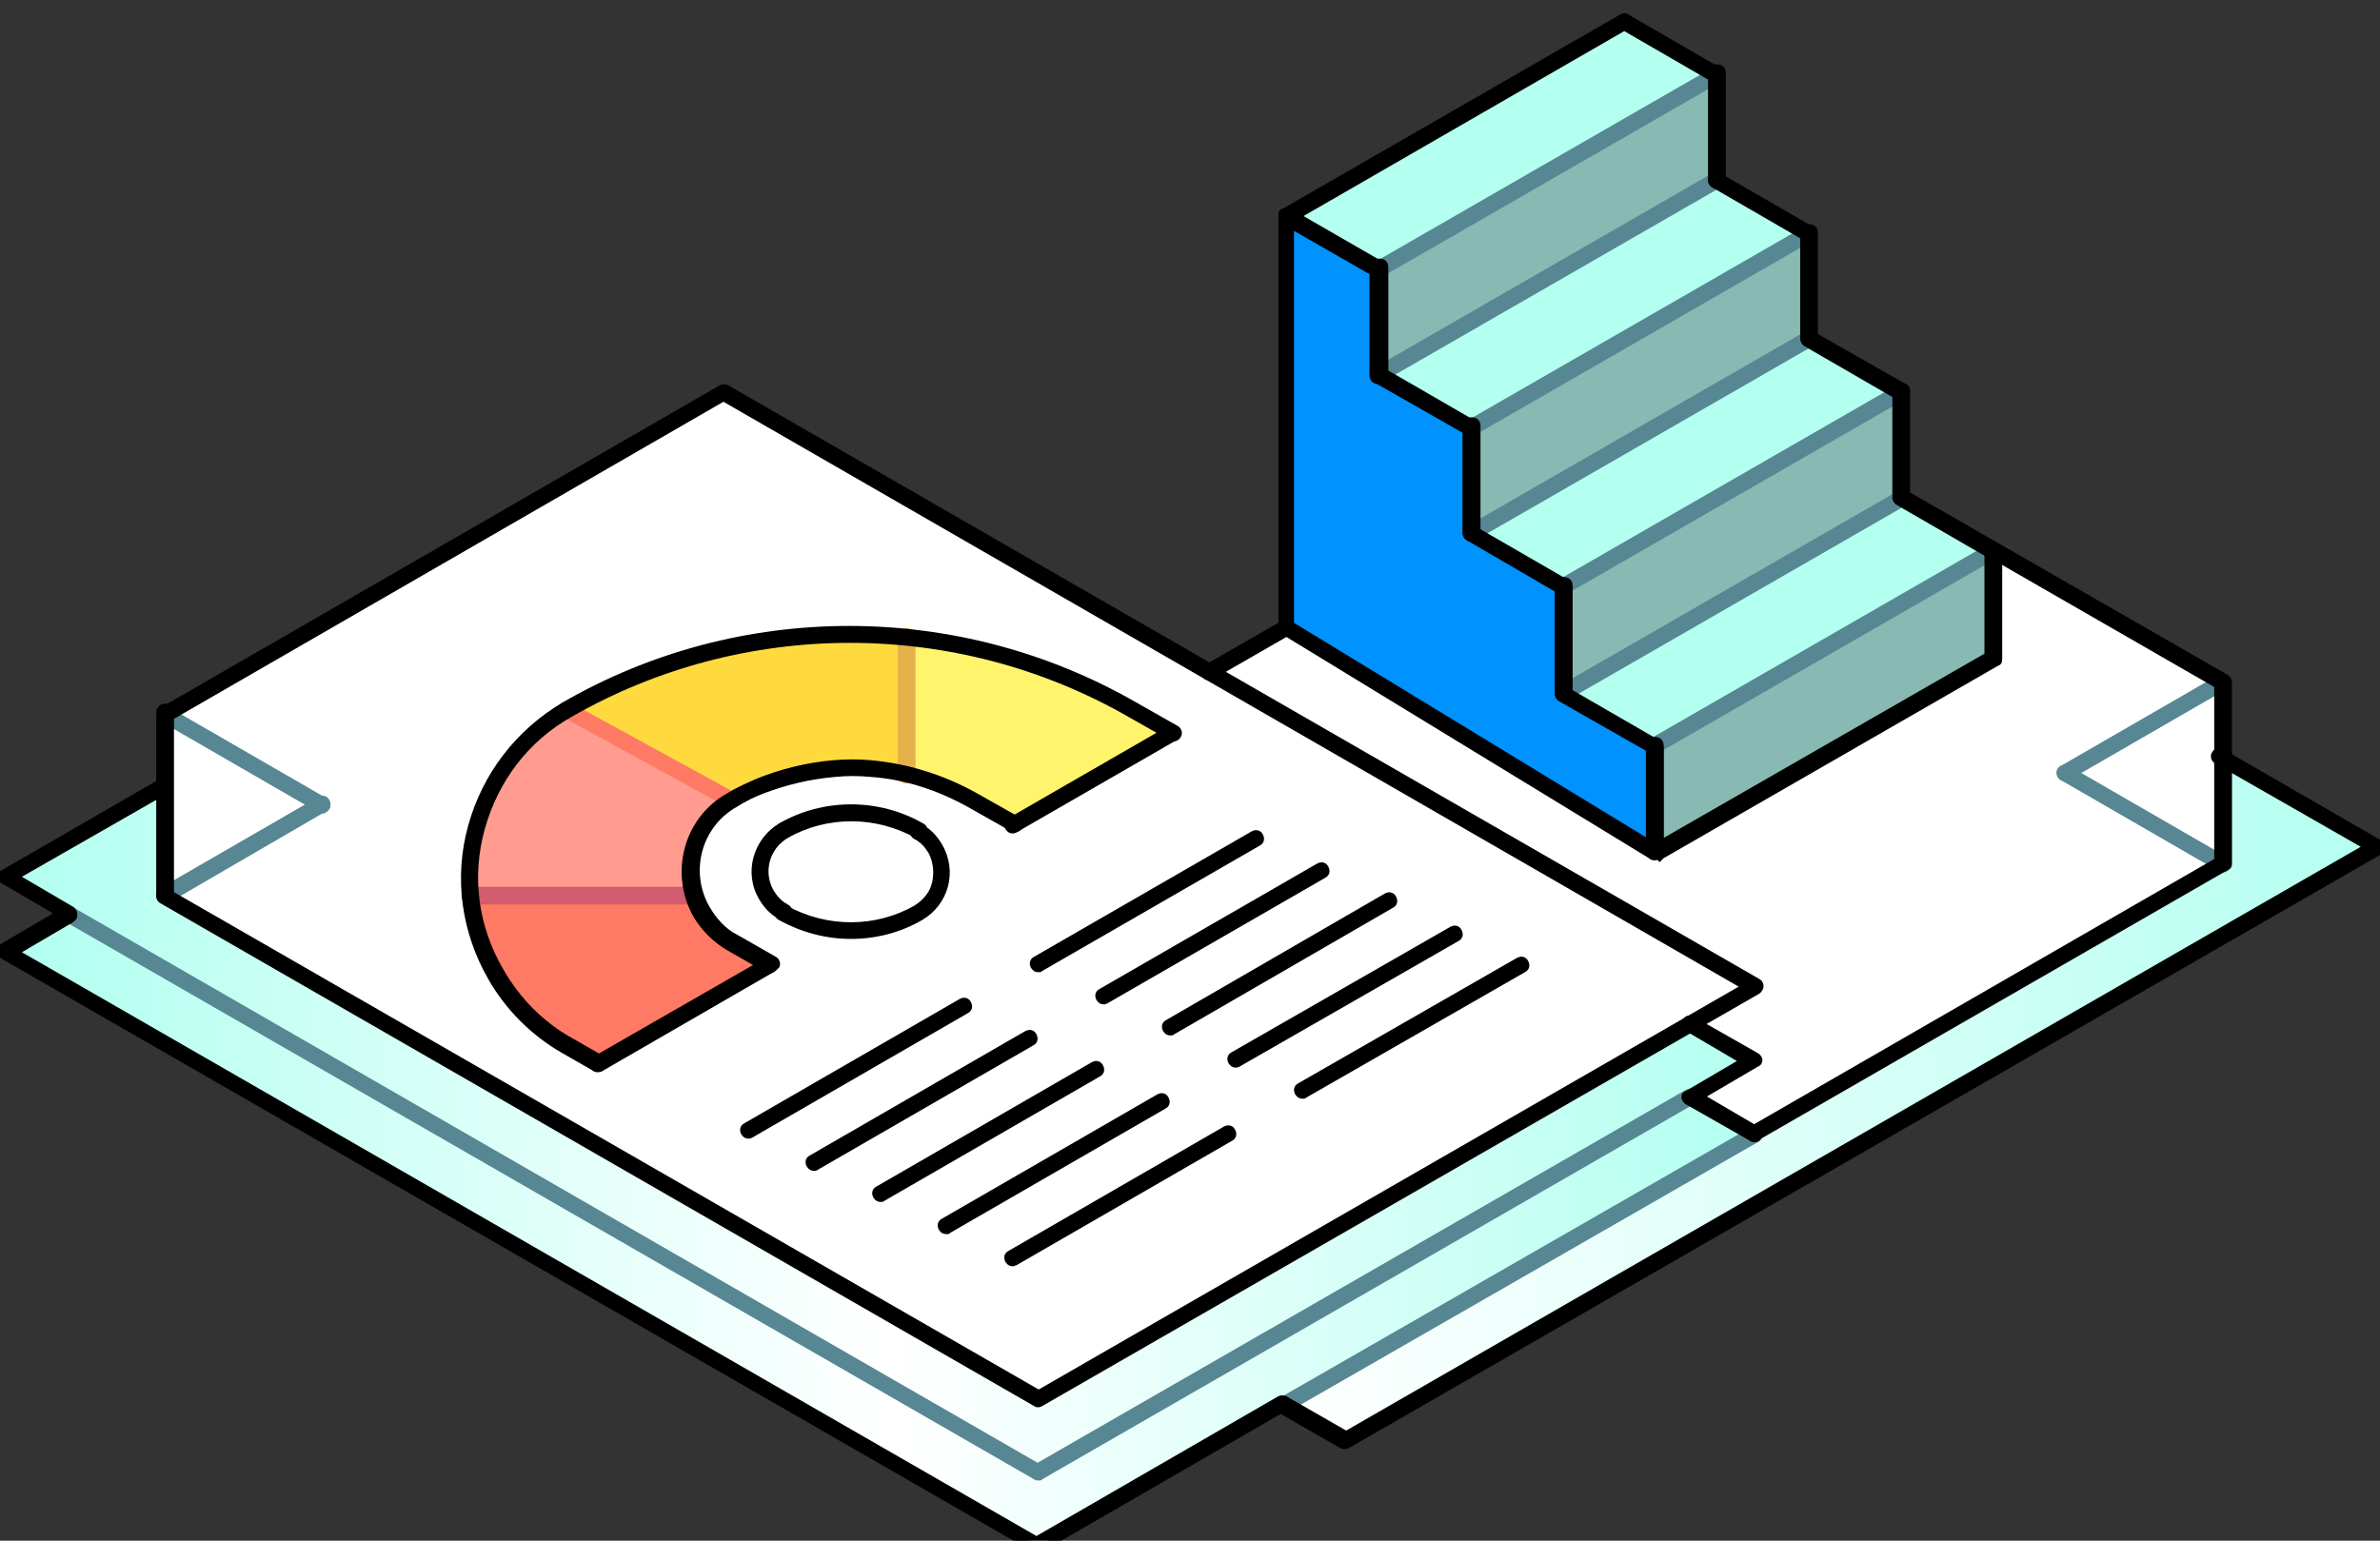 <svg width="295" height="191" viewBox="0 0 295 191" fill="none" xmlns="http://www.w3.org/2000/svg">
<rect x="0" y="0" width="295" height="191" fill="#333333" stroke="none"/>
<g clip-path="url(#clip0_2140_2449)">
<g clip-path="url(#clip1_2140_2449)">
<path d="M231.249 132.635L275.553 107.182V84.617L247.072 68.382V81.453L205.245 105.531L159.566 77.738L149.935 83.379L216.665 122.454L209.648 126.857L217.491 131.397L209.648 135.938L217.491 140.616L231.249 132.635Z" fill="white"/>
<path d="M217.491 131.397L209.648 135.938L128.746 182.443L8.769 113.511L0.926 108.97L20.464 97.688V111.034L128.746 173.362L209.648 126.857L217.491 131.397Z" fill="url(#paint0_linear_2140_2449)"/>
<path d="M217.491 140.616L128.746 191.661L0.926 118.051L8.769 113.511L128.746 182.443L209.648 135.938L217.491 140.616Z" fill="url(#paint1_linear_2140_2449)"/>
<path d="M89.396 49.257L20.464 88.882V111.309L128.333 173.362L208.823 127.132L216.665 122.592L89.396 49.257Z" fill="white"/>
<path d="M167.271 178.59L295.091 104.98L287.248 100.44L275.553 93.835V107.182L201.393 149.834L170.986 167.308L159.291 174.05L167.271 178.59Z" fill="url(#paint2_linear_2140_2449)"/>
<path d="M128.746 120.528C128.333 120.528 128.058 120.39 127.783 119.977C127.508 119.427 127.646 118.877 128.196 118.602L155.163 103.054C155.714 102.779 156.264 102.916 156.539 103.467C156.814 104.017 156.677 104.568 156.126 104.843L129.159 120.39C129.021 120.528 128.884 120.528 128.746 120.528Z" fill="black"/>
<path d="M136.864 124.518C136.451 124.518 136.176 124.38 135.901 123.967C135.625 123.417 135.763 122.867 136.313 122.591L163.281 107.044C163.831 106.769 164.381 106.906 164.657 107.457C164.932 108.007 164.794 108.557 164.244 108.832L137.276 124.38C137.276 124.38 137.001 124.518 136.864 124.518Z" fill="black"/>
<path d="M145.119 128.37C144.706 128.37 144.431 128.232 144.156 127.82C143.881 127.269 144.018 126.719 144.569 126.444L171.674 110.759C172.224 110.484 172.774 110.621 173.05 111.171C173.325 111.722 173.187 112.272 172.637 112.547L145.532 128.232C145.394 128.37 145.257 128.37 145.119 128.37Z" fill="black"/>
<path d="M153.237 132.36C152.824 132.36 152.549 132.223 152.274 131.81C151.999 131.259 152.136 130.709 152.687 130.434L179.792 114.886C180.342 114.611 180.892 114.749 181.167 115.299C181.443 115.849 181.305 116.4 180.755 116.675L153.65 132.223C153.65 132.223 153.375 132.36 153.237 132.36Z" fill="black"/>
<path d="M161.492 136.213C161.08 136.213 160.804 136.075 160.529 135.662C160.254 135.112 160.392 134.562 160.942 134.286L188.047 118.739C188.597 118.464 189.148 118.601 189.423 119.152C189.698 119.702 189.56 120.252 189.01 120.528L161.905 136.075C161.767 136.213 161.63 136.213 161.492 136.213Z" fill="black"/>
<path d="M92.835 141.166C92.423 141.166 92.147 141.028 91.872 140.616C91.597 140.065 91.735 139.515 92.285 139.24L118.977 123.83C119.528 123.555 120.078 123.692 120.353 124.242C120.628 124.793 120.491 125.343 119.94 125.618L93.248 141.028C93.248 141.028 92.973 141.166 92.835 141.166Z" fill="black"/>
<path d="M100.953 145.156C100.54 145.156 100.265 145.019 99.99 144.606C99.715 144.055 99.853 143.505 100.403 143.23L127.095 127.82C127.645 127.545 128.196 127.682 128.471 128.233C128.746 128.783 128.609 129.333 128.058 129.609L101.366 145.019C101.366 145.019 101.228 145.156 100.953 145.156Z" fill="black"/>
<path d="M109.209 149.009C108.796 149.009 108.521 148.871 108.246 148.458C107.97 147.908 108.108 147.358 108.658 147.082L135.35 131.672C135.901 131.397 136.451 131.535 136.726 132.085C137.002 132.636 136.864 133.186 136.314 133.461L109.621 148.871C109.484 149.009 109.346 149.009 109.209 149.009Z" fill="black"/>
<path d="M117.326 152.999C116.914 152.999 116.638 152.861 116.363 152.448C116.088 151.898 116.226 151.348 116.776 151.072L143.468 135.662C144.018 135.387 144.569 135.525 144.844 136.075C145.119 136.626 144.982 137.176 144.431 137.451L117.739 152.861C117.739 152.999 117.464 152.999 117.326 152.999Z" fill="black"/>
<path d="M125.581 156.988C125.169 156.988 124.893 156.851 124.618 156.438C124.343 155.888 124.481 155.337 125.031 155.062L151.723 139.652C152.274 139.377 152.824 139.515 153.099 140.065C153.374 140.615 153.237 141.166 152.686 141.441L125.994 156.851C125.857 156.851 125.719 156.988 125.581 156.988Z" fill="black"/>
<path d="M20.464 111.997C20.051 111.997 19.776 111.859 19.501 111.447C19.226 110.896 19.363 110.346 19.914 110.071L39.451 98.788C40.002 98.513 40.552 98.651 40.827 99.201C41.102 99.752 40.965 100.302 40.414 100.577L21.014 111.859C20.739 111.997 20.602 111.997 20.464 111.997Z" fill="#578793"/>
<path d="M40.002 100.853C39.864 100.853 39.589 100.853 39.451 100.715L19.914 89.433C19.363 89.158 19.226 88.47 19.501 88.057C19.776 87.507 20.464 87.369 20.877 87.644L40.414 98.927C40.965 99.202 41.102 99.89 40.827 100.302C40.69 100.578 40.277 100.853 40.002 100.853Z" fill="#578793"/>
<path d="M256.016 96.862C255.603 96.862 255.328 96.725 255.053 96.312C254.777 95.762 254.915 95.211 255.465 94.936L275.003 83.654C275.553 83.379 276.104 83.516 276.379 84.067C276.654 84.617 276.516 85.167 275.966 85.443L256.428 96.725C256.291 96.862 256.153 96.862 256.016 96.862Z" fill="#578793"/>
<path d="M275.553 108.144C275.416 108.144 275.14 108.144 275.003 108.007L255.465 96.725C254.915 96.449 254.777 95.761 255.053 95.349C255.328 94.798 256.016 94.661 256.428 94.936L275.966 106.218C276.516 106.493 276.654 107.181 276.379 107.594C276.241 108.007 275.966 108.144 275.553 108.144Z" fill="#578793"/>
<path d="M128.746 183.543C128.609 183.543 128.333 183.543 128.196 183.406L8.219 114.336C7.668 114.061 7.531 113.373 7.806 112.96C8.081 112.41 8.769 112.272 9.182 112.548L128.609 181.342L208.96 135.112C209.511 134.837 210.061 134.974 210.336 135.525C210.611 136.075 210.474 136.626 209.924 136.901L129.159 183.406C129.159 183.543 128.884 183.543 128.746 183.543Z" fill="#578793"/>
<path d="M159.291 175.15C158.878 175.15 158.603 175.013 158.328 174.6C158.052 174.05 158.19 173.499 158.74 173.224L216.94 139.79C217.491 139.515 218.041 139.653 218.316 140.203C218.591 140.753 218.454 141.304 217.903 141.579L159.703 175.013C159.703 175.013 159.428 175.15 159.291 175.15Z" fill="#578793"/>
<path d="M217.491 141.579C217.078 141.579 216.803 141.441 216.528 141.028C216.252 140.478 216.39 139.928 216.94 139.652L274.452 106.494V85.167L211.574 48.981L150.347 84.204C149.797 84.479 149.247 84.342 148.972 83.791C148.696 83.241 148.834 82.691 149.384 82.415L211.162 46.918C211.437 46.78 211.85 46.78 212.125 46.918L276.103 83.654C276.379 83.791 276.654 84.204 276.654 84.479V107.044C276.654 107.457 276.516 107.732 276.103 107.869L218.041 141.303C217.903 141.579 217.628 141.579 217.491 141.579Z" fill="black"/>
<path d="M128.746 192.624C128.609 192.624 128.333 192.624 128.196 192.486L0.238 118.876C-0.037 118.739 -0.312 118.326 -0.312 117.913C-0.312 117.501 -0.174 117.225 0.238 116.95L6.567 113.235L0.238 109.52C-0.037 109.383 -0.312 108.97 -0.312 108.695C-0.312 108.42 -0.174 108.007 0.238 107.869L19.776 96.587C20.326 96.312 20.877 96.45 21.152 97C21.427 97.55 21.289 98.101 20.739 98.376L2.715 108.695L9.044 112.41C9.319 112.547 9.594 112.96 9.594 113.373C9.594 113.786 9.457 114.061 9.044 114.336L2.715 118.051L128.471 190.423L158.465 173.086C158.74 172.949 159.153 172.949 159.428 173.086L166.858 177.352L292.614 104.98L274.59 94.661C274.04 94.386 273.902 93.698 274.177 93.285C274.453 92.735 275.14 92.597 275.553 92.872L295.091 104.154C295.366 104.292 295.641 104.705 295.641 105.118C295.641 105.53 295.504 105.806 295.091 105.943L167.133 179.553C166.858 179.691 166.445 179.691 166.17 179.553L158.74 175.288L128.746 192.624C129.159 192.624 128.884 192.624 128.746 192.624Z" fill="black"/>
<path d="M217.491 141.579C217.353 141.579 217.078 141.579 216.94 141.441L208.96 136.901C208.685 136.763 208.41 136.35 208.41 136.075C208.41 135.662 208.548 135.387 208.96 135.25L215.289 131.535L208.96 127.82C208.41 127.545 208.272 126.857 208.548 126.444C208.823 125.894 209.511 125.756 209.923 126.031L217.904 130.572C218.179 130.709 218.454 131.122 218.454 131.397C218.454 131.672 218.316 132.085 217.904 132.223L211.574 135.938L217.904 139.652C218.454 139.928 218.591 140.616 218.316 141.028C218.179 141.441 217.904 141.579 217.491 141.579Z" fill="black"/>
<path d="M217.491 123.28C217.353 123.28 217.078 123.279 216.94 123.142L89.671 49.807L21.014 89.433C20.464 89.708 19.913 89.57 19.638 89.02C19.363 88.47 19.5 87.919 20.051 87.644L89.258 47.743C89.533 47.606 89.946 47.606 90.221 47.743L218.041 121.353C218.591 121.628 218.729 122.316 218.454 122.729C218.179 123.142 217.903 123.28 217.491 123.28Z" fill="black"/>
<path d="M128.746 174.462C128.609 174.462 128.333 174.462 128.196 174.325L19.914 111.997C19.363 111.722 19.226 111.034 19.501 110.621C19.776 110.071 20.464 109.933 20.877 110.208L128.746 172.261L216.941 121.491C217.491 121.215 218.041 121.353 218.316 121.903C218.592 122.454 218.454 123.004 217.904 123.279L129.159 174.325C129.159 174.325 128.884 174.462 128.746 174.462Z" fill="black"/>
<path d="M20.464 111.997C19.914 111.997 19.363 111.584 19.363 110.896V88.332C19.363 87.781 19.776 87.231 20.464 87.231C21.152 87.231 21.565 87.644 21.565 88.332V110.896C21.427 111.584 21.014 111.997 20.464 111.997Z" fill="black"/>
<path d="M95.45 119.702L74.124 131.947L70.271 129.746C63.529 125.893 58.989 119.014 58.301 111.309H85.956C86.782 113.648 88.433 115.712 90.634 116.95L95.45 119.702Z" fill="#FF7A64"/>
<path d="M85.543 108.007C85.543 109.108 85.681 110.208 86.094 111.172H58.301C58.163 110.346 58.163 109.658 58.163 108.833C58.163 100.302 62.703 92.322 70.271 88.057L90.634 99.201C87.469 100.99 85.543 104.292 85.543 108.007Z" fill="#FF9C8F"/>
<path d="M112.373 78.976V96.037C110.86 95.624 109.346 95.487 107.695 95.349H103.155C98.752 95.624 94.349 97 90.496 99.201L70.271 88.057C83.067 80.627 97.789 77.463 112.373 78.976Z" fill="#FFDA3E"/>
<path d="M145.394 90.808L125.582 102.228L120.216 99.201C117.739 97.826 115.125 96.725 112.373 96.037V78.976C122.142 79.939 131.635 83.103 140.166 88.057L145.394 90.808Z" fill="#FFF46C"/>
<path d="M125.581 103.329C125.169 103.329 124.893 103.192 124.618 102.779C124.343 102.228 124.481 101.678 125.031 101.403L144.844 89.983C145.394 89.708 145.945 89.846 146.22 90.396C146.495 90.946 146.357 91.496 145.807 91.772L125.994 103.192C125.994 103.192 125.719 103.329 125.581 103.329Z" fill="black"/>
<path d="M74.123 132.911C73.711 132.911 73.436 132.773 73.16 132.36C72.885 131.81 73.023 131.259 73.573 130.984L94.899 118.739C95.45 118.464 96 118.601 96.275 119.152C96.55 119.702 96.413 120.252 95.862 120.528L74.674 132.773C74.536 132.773 74.261 132.911 74.123 132.911Z" fill="black"/>
<path d="M90.634 100.165C90.496 100.165 90.359 100.165 90.084 100.027L69.721 88.882C69.17 88.607 69.033 87.919 69.308 87.506C69.583 86.956 70.271 86.819 70.684 87.094L91.047 98.238C91.597 98.513 91.735 99.201 91.46 99.614C91.322 100.027 91.047 100.165 90.634 100.165Z" fill="#FF7A64"/>
<path d="M112.373 97.138C111.823 97.138 111.272 96.725 111.272 96.037V78.976C111.272 78.426 111.685 77.875 112.373 77.875C113.061 77.875 113.474 78.288 113.474 78.976V96.037C113.474 96.587 112.924 97.138 112.373 97.138Z" fill="#E5B14A"/>
<path d="M85.956 112.135H58.301C57.75 112.135 57.2 111.722 57.2 111.034C57.2 110.346 57.613 109.933 58.301 109.933H85.956C86.506 109.933 87.057 110.346 87.057 111.034C87.057 111.722 86.644 112.135 85.956 112.135Z" fill="#D15D6E"/>
<path d="M97.1 114.061C96.963 114.061 96.688 114.061 96.55 113.924C95.45 113.373 94.624 112.41 94.074 111.447C92.147 108.145 93.386 104.017 96.55 102.091C102.054 98.926 108.933 98.926 114.437 102.091C114.987 102.366 115.125 103.054 114.849 103.467C114.574 104.017 113.886 104.155 113.474 103.88C108.52 101.128 102.466 101.128 97.651 103.88C95.312 105.255 94.624 108.145 95.862 110.346C96.275 111.034 96.825 111.722 97.651 112.135C98.201 112.41 98.339 113.098 98.064 113.511C97.788 113.924 97.376 114.061 97.1 114.061Z" fill="black"/>
<path d="M105.494 116.4C102.329 116.4 99.302 115.575 96.55 114.061C96 113.786 95.862 113.098 96.138 112.685C96.413 112.272 97.101 111.997 97.513 112.272C102.467 115.024 108.521 115.024 113.336 112.272C114.437 111.584 115.262 110.621 115.538 109.383C115.813 108.145 115.675 106.906 115.125 105.806C114.712 105.118 114.162 104.43 113.336 104.017C112.786 103.742 112.648 103.054 112.923 102.641C113.199 102.091 113.887 101.953 114.299 102.228C115.4 102.779 116.226 103.742 116.776 104.705C118.702 108.007 117.601 112.135 114.299 114.061C111.685 115.575 108.658 116.4 105.494 116.4Z" fill="black"/>
<path d="M74.124 132.91C73.986 132.91 73.711 132.91 73.573 132.773L69.721 130.571C65.868 128.37 62.704 125.206 60.502 121.353C57.2 115.574 56.237 108.832 58.026 102.366C59.814 95.899 63.942 90.533 69.721 87.094C91.597 74.435 118.84 74.435 140.854 87.094L145.945 89.983C146.495 90.258 146.633 90.946 146.358 91.359C146.082 91.909 145.394 92.047 144.982 91.772L139.891 88.882C118.565 76.637 92.148 76.637 70.821 88.882C65.455 91.909 61.74 96.862 60.089 102.779C58.438 108.695 59.264 114.886 62.428 120.252C64.492 123.83 67.382 126.719 70.821 128.645L74.674 130.847C75.224 131.122 75.362 131.81 75.087 132.223C74.811 132.773 74.536 132.91 74.124 132.91Z" fill="black"/>
<path d="M95.45 120.665C95.312 120.665 95.037 120.665 94.899 120.528L90.084 117.776C88.433 116.813 86.919 115.299 85.956 113.648C82.929 108.282 84.718 101.403 90.084 98.376C91.184 97.688 92.423 97.138 93.661 96.587C96.688 95.349 99.99 94.523 103.292 94.248C104.806 94.111 106.457 94.111 107.97 94.248C112.511 94.661 116.913 96.037 120.904 98.238L126.269 101.265C126.82 101.54 126.957 102.228 126.682 102.641C126.407 103.191 125.719 103.329 125.306 103.054L119.94 100.027C116.226 97.963 112.098 96.587 107.833 96.312C106.457 96.174 104.943 96.174 103.567 96.312C100.403 96.587 97.513 97.275 94.624 98.376C93.523 98.789 92.423 99.339 91.322 100.027C86.919 102.504 85.406 108.145 88.02 112.548C88.845 113.923 89.946 115.162 91.322 115.85L96.138 118.601C96.688 118.877 96.826 119.565 96.55 119.977C96.138 120.39 95.725 120.665 95.45 120.665Z" fill="black"/>
<path d="M205.245 92.46V105.531L247.072 81.453V68.382L205.245 92.46Z" fill="#88B9B3"/>
<path d="M193.826 85.855L205.246 92.459L247.072 68.381L235.653 61.777L224.233 68.381L193.826 85.855Z" fill="#B3FFF0"/>
<path d="M193.826 72.647V85.855L224.233 68.382L235.653 61.777V48.569L193.826 72.647Z" fill="#88B9B3"/>
<path d="M170.986 46.505L182.406 52.972L224.233 28.894L212.813 22.427L170.986 46.505Z" fill="#B3FFF0"/>
<path d="M182.406 66.18L193.826 72.647L235.653 48.569L224.233 42.102L182.406 66.18Z" fill="#B3FFF0"/>
<path d="M182.406 52.972V66.18L224.233 42.102V28.894L182.406 52.972Z" fill="#88B9B3"/>
<path d="M159.566 26.692L170.986 33.296L212.813 9.218L201.393 2.614L159.566 26.692Z" fill="#B3FFF0"/>
<path d="M170.986 33.296V46.505L212.813 22.427V9.218L170.986 33.296Z" fill="#88B9B3"/>
<path d="M193.826 85.855V72.647L182.406 66.18V52.972L170.986 46.505V33.296L159.566 26.692V39.901V53.109V66.18V77.737L170.986 84.754L182.406 91.634L193.826 98.651L205.245 105.53V92.46L193.826 85.855Z" fill="#0092FF"/>
<path d="M170.986 34.397C170.848 34.397 170.573 34.397 170.435 34.259L159.015 27.655C158.74 27.517 158.465 27.105 158.465 26.692C158.465 26.279 158.603 26.004 159.015 25.866L200.842 1.788C201.393 1.513 201.943 1.651 202.218 2.201C202.493 2.752 202.356 3.302 201.805 3.577L161.492 26.83L171.398 32.471C171.949 32.746 172.086 33.434 171.811 33.847C171.674 34.122 171.398 34.397 170.986 34.397Z" fill="black"/>
<path d="M170.986 34.397C170.573 34.397 170.298 34.26 170.023 33.847C169.747 33.297 169.885 32.746 170.435 32.471L212.262 8.393C212.813 8.118 213.363 8.255 213.638 8.806C213.913 9.356 213.776 9.906 213.225 10.182L171.398 34.26C171.398 34.26 171.123 34.397 170.986 34.397Z" fill="#578793"/>
<path d="M182.406 54.072C181.993 54.072 181.718 53.935 181.443 53.522C181.167 52.972 181.305 52.421 181.855 52.146L223.682 28.068C224.233 27.793 224.783 27.931 225.058 28.481C225.333 29.031 225.196 29.582 224.645 29.857L182.818 53.935C182.681 53.935 182.543 54.072 182.406 54.072Z" fill="#578793"/>
<path d="M193.826 86.956C193.413 86.956 193.138 86.819 192.862 86.406C192.587 85.855 192.725 85.305 193.275 85.03L235.102 60.952C235.653 60.677 236.203 60.814 236.478 61.365C236.753 61.915 236.616 62.465 236.065 62.74L194.238 86.819C194.101 86.819 193.963 86.956 193.826 86.956Z" fill="#578793"/>
<path d="M193.826 73.748C193.413 73.748 193.138 73.61 192.862 73.197C192.587 72.647 192.725 72.097 193.275 71.821L235.102 47.743C235.653 47.468 236.203 47.606 236.478 48.156C236.753 48.706 236.616 49.257 236.065 49.532L194.238 73.61C194.101 73.748 193.963 73.748 193.826 73.748Z" fill="#578793"/>
<path d="M205.245 93.423C204.833 93.423 204.558 93.285 204.282 92.872C204.007 92.322 204.145 91.772 204.695 91.496L246.522 67.418C247.072 67.143 247.623 67.281 247.898 67.831C248.173 68.382 248.036 68.932 247.485 69.207L205.658 93.285C205.521 93.423 205.383 93.423 205.245 93.423Z" fill="#578793"/>
<path d="M182.406 67.143C181.993 67.143 181.718 67.006 181.443 66.593C181.167 66.043 181.305 65.492 181.855 65.217L223.682 41.139C224.233 40.864 224.783 41.002 225.058 41.552C225.333 42.102 225.196 42.653 224.645 42.928L182.818 67.006C182.681 67.143 182.543 67.143 182.406 67.143Z" fill="#578793"/>
<path d="M170.986 47.468C170.573 47.468 170.298 47.33 170.023 46.918C169.747 46.367 169.885 45.817 170.435 45.542L212.262 21.464C212.813 21.189 213.363 21.326 213.638 21.877C213.913 22.427 213.776 22.977 213.225 23.252L171.398 47.33C171.398 47.468 171.123 47.468 170.986 47.468Z" fill="#578793"/>
<path d="M205.108 106.631C204.97 106.631 204.695 106.631 204.557 106.494C204.282 106.356 204.007 105.943 204.007 105.668V92.46C204.007 91.909 204.42 91.359 205.108 91.359C205.796 91.359 206.209 91.772 206.209 92.46V103.879L245.972 81.04V68.519C245.972 67.969 246.384 67.418 247.072 67.418C247.76 67.418 248.173 67.831 248.173 68.519V81.728C248.173 82.14 248.035 82.416 247.623 82.553L205.796 106.631C205.521 106.494 205.383 106.631 205.108 106.631Z" fill="black"/>
<path d="M247.072 69.345C246.935 69.345 246.66 69.345 246.522 69.207L235.102 62.603C234.827 62.465 234.552 62.052 234.552 61.777V48.569C234.552 48.018 234.965 47.468 235.652 47.468C236.34 47.468 236.753 47.881 236.753 48.569V61.089L247.623 67.418C248.173 67.694 248.311 68.382 248.035 68.794C247.76 69.207 247.348 69.345 247.072 69.345Z" fill="black"/>
<path d="M193.826 86.956C193.275 86.956 192.725 86.543 192.725 85.855V72.647C192.725 72.097 193.138 71.546 193.826 71.546C194.514 71.546 194.926 71.959 194.926 72.647V85.855C194.789 86.406 194.376 86.956 193.826 86.956Z" fill="black"/>
<path d="M182.406 54.072C182.268 54.072 181.993 54.072 181.855 53.935L170.435 47.331C169.885 47.055 169.747 46.367 170.023 45.955C170.298 45.404 170.986 45.267 171.398 45.542L182.818 52.146C183.369 52.421 183.506 53.109 183.231 53.522C183.094 53.797 182.681 54.072 182.406 54.072Z" fill="black"/>
<path d="M182.406 67.143C181.855 67.143 181.305 66.731 181.305 66.043V53.66L170.435 47.468C169.885 47.193 169.747 46.505 170.023 46.092C170.298 45.542 170.986 45.404 171.398 45.68L182.818 52.284C183.094 52.421 183.369 52.834 183.369 53.247V66.456C183.369 66.731 182.956 67.143 182.406 67.143Z" fill="black"/>
<path d="M193.826 86.956C193.275 86.956 192.725 86.543 192.725 85.856V73.335L181.855 67.006C181.305 66.731 181.167 66.043 181.443 65.63C181.718 65.08 182.406 64.942 182.818 65.217L194.238 71.821C194.513 71.959 194.789 72.372 194.789 72.647V85.856C194.789 86.406 194.376 86.956 193.826 86.956Z" fill="black"/>
<path d="M205.108 106.631C204.97 106.631 204.695 106.631 204.558 106.494L159.016 78.701C158.465 78.426 158.328 77.738 158.74 77.325C159.016 76.775 159.704 76.637 160.116 77.05L204.145 103.88V93.148L193.275 86.956C192.725 86.681 192.587 85.993 192.862 85.58C193.138 85.03 193.826 84.892 194.238 85.168L205.658 91.772C205.933 91.909 206.209 92.322 206.209 92.735V105.943C206.209 106.356 206.071 106.631 205.658 106.907C205.521 106.494 205.383 106.631 205.108 106.631Z" fill="black"/>
<path d="M235.652 49.669C235.515 49.669 235.24 49.669 235.102 49.532L223.682 42.928C223.407 42.79 223.132 42.377 223.132 41.964V28.893C223.132 28.343 223.545 27.793 224.233 27.793C224.92 27.793 225.333 28.206 225.333 28.893V41.414L236.203 47.605C236.753 47.881 236.891 48.569 236.616 48.981C236.34 49.532 235.928 49.669 235.652 49.669Z" fill="black"/>
<path d="M182.406 67.143C181.855 67.143 181.305 66.731 181.305 66.043V52.834C181.305 52.284 181.718 51.733 182.406 51.733C183.094 51.733 183.506 52.146 183.506 52.834V66.043C183.369 66.731 182.956 67.143 182.406 67.143Z" fill="black"/>
<path d="M224.233 29.994C224.095 29.994 223.82 29.994 223.682 29.857L212.263 23.252C211.712 22.977 211.575 22.289 211.85 21.877C212.125 21.326 212.813 21.189 213.226 21.464L224.645 28.068C225.196 28.343 225.333 29.031 225.058 29.444C224.921 29.719 224.645 29.994 224.233 29.994Z" fill="black"/>
<path d="M159.566 78.838C159.015 78.838 158.465 78.426 158.465 77.738V26.692C158.465 26.28 158.603 26.005 159.015 25.867C159.291 25.729 159.703 25.729 159.979 25.867L171.398 32.471C171.674 32.609 171.949 33.022 171.949 33.297V46.505C171.949 47.056 171.536 47.606 170.848 47.606C170.16 47.606 169.747 47.193 169.747 46.505V33.985L160.391 28.619V77.875C160.667 78.288 160.116 78.838 159.566 78.838Z" fill="black"/>
<path d="M212.813 23.39C212.263 23.39 211.712 22.977 211.712 22.289V9.081C211.712 8.531 212.125 7.98 212.813 7.98C213.501 7.98 213.914 8.393 213.914 9.081V22.289C213.914 22.977 213.363 23.39 212.813 23.39Z" fill="black"/>
<path d="M170.986 47.468C170.435 47.468 169.885 47.055 169.885 46.367V33.159C169.885 32.608 170.298 32.058 170.986 32.058C171.674 32.058 172.086 32.471 172.086 33.159V46.367C172.086 47.055 171.536 47.468 170.986 47.468Z" fill="black"/>
<path d="M212.813 10.319C212.675 10.319 212.4 10.319 212.262 10.182L200.843 3.577C200.292 3.302 200.155 2.614 200.43 2.202C200.705 1.789 201.393 1.514 201.806 1.789L213.226 8.393C213.776 8.668 213.914 9.356 213.638 9.769C213.501 10.044 213.226 10.319 212.813 10.319Z" fill="black"/>
</g>
</g>
<defs>
<linearGradient id="paint0_linear_2140_2449" x1="216.94" y1="140.072" x2="4.256" y2="140.072" gradientUnits="userSpaceOnUse">
<stop stop-color="#B3FFF0"/>
<stop offset="0.5" stop-color="white"/>
<stop offset="1" stop-color="#B3FFF0"/>
</linearGradient>
<linearGradient id="paint1_linear_2140_2449" x1="216.94" y1="152.552" x2="5.178" y2="152.552" gradientUnits="userSpaceOnUse">
<stop stop-color="#B3FFF0"/>
<stop offset="0.5" stop-color="white"/>
<stop offset="1" stop-color="#B3FFF0"/>
</linearGradient>
<linearGradient id="paint2_linear_2140_2449" x1="159.305" y1="136.199" x2="295.132" y2="136.199" gradientUnits="userSpaceOnUse">
<stop stop-color="white"/>
<stop offset="1" stop-color="#B3FFF0"/>
</linearGradient>
<clipPath id="clip0_2140_2449">
<rect width="295" height="191" fill="white"/>
</clipPath>
<clipPath id="clip1_2140_2449">
<rect width="297.191" height="194" fill="white" transform="translate(-1)"/>
</clipPath>
</defs>
</svg>
